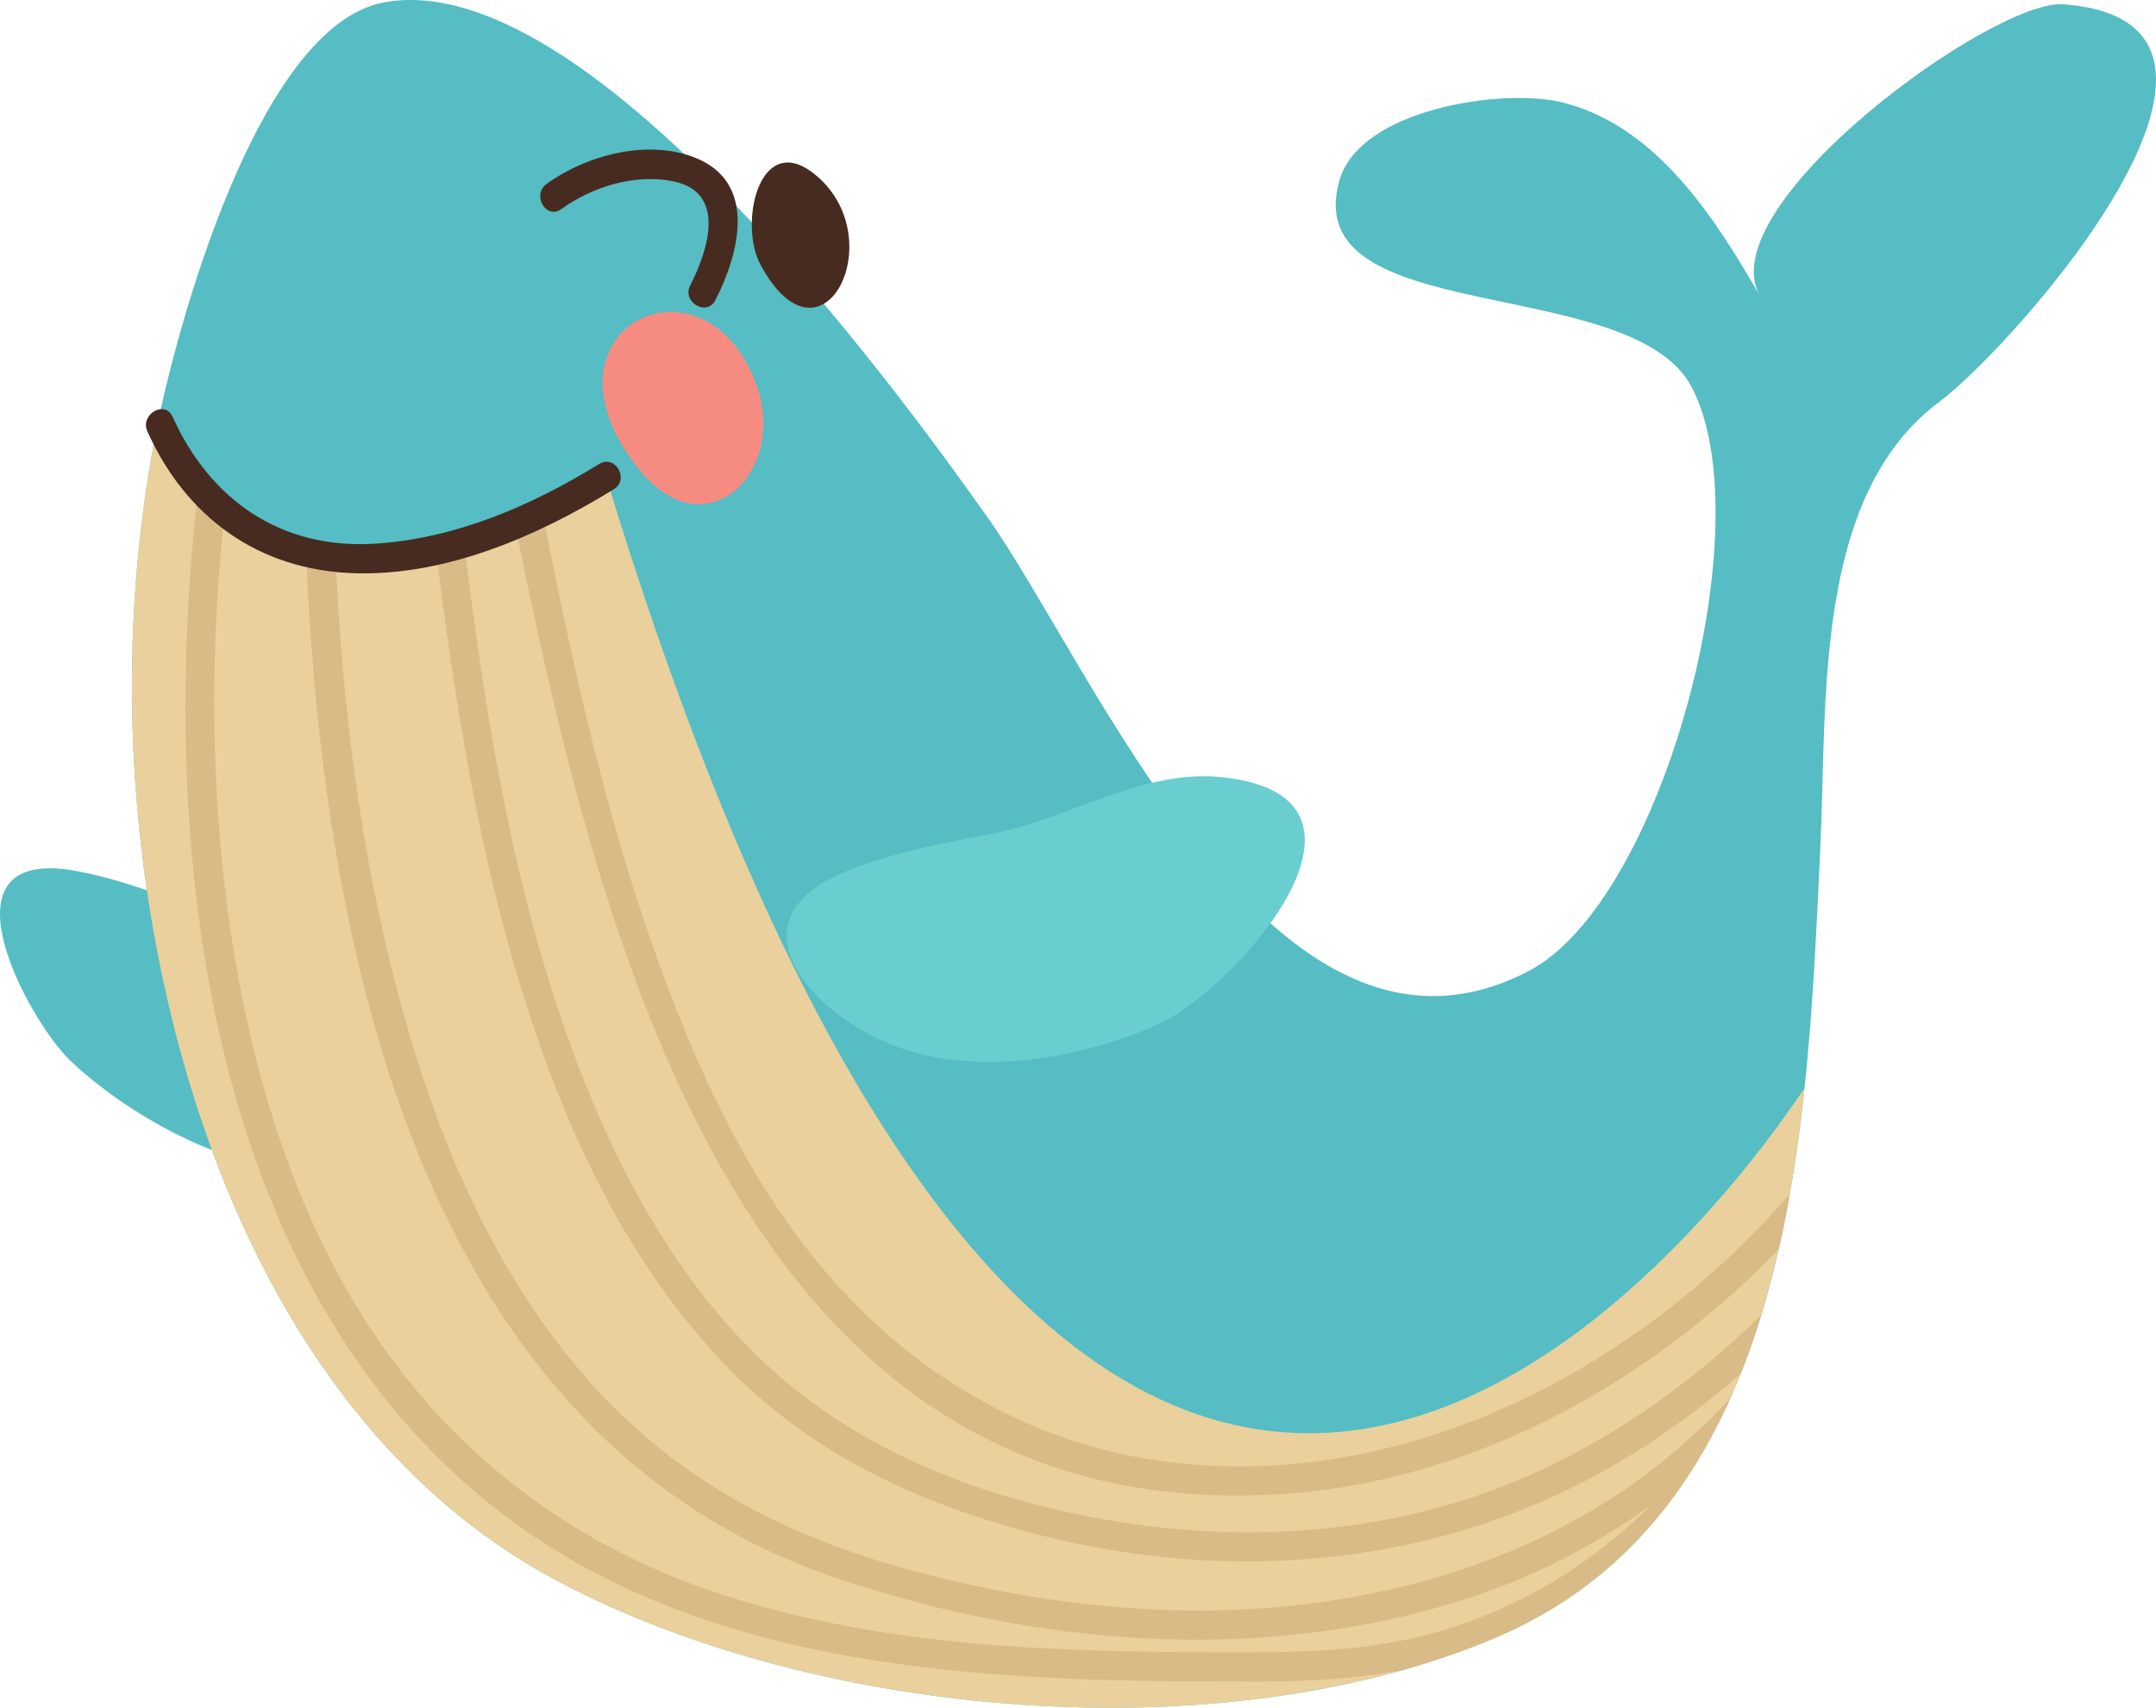 <?xml version="1.0" encoding="UTF-8" standalone="no"?>
<!-- Created with Inkscape (http://www.inkscape.org/) -->

<svg
   xmlns:dc="http://purl.org/dc/elements/1.1/"
   xmlns:cc="http://creativecommons.org/ns#"
   xmlns:rdf="http://www.w3.org/1999/02/22-rdf-syntax-ns#"
   xmlns:svg="http://www.w3.org/2000/svg"
   xmlns="http://www.w3.org/2000/svg"
   xmlns:sodipodi="http://sodipodi.sourceforge.net/DTD/sodipodi-0.dtd"
   xmlns:inkscape="http://www.inkscape.org/namespaces/inkscape"
   width="102.254mm"
   height="81.013mm"
   viewBox="0 0 362.317 287.053"
   id="svg4588"
   version="1.1"
   inkscape:version="0.91 r13725"
   sodipodi:docname="whale.svg">
  <defs
     id="defs4590">
    <clipPath
       clipPathUnits="userSpaceOnUse"
       id="clipPath86">
      <path
         d="m 2325.44,6721.2 c -421.38,-214.22 -562.63,-57.28 -599.87,95.92 -2.19,-9.84 -4.08,-18.86 -5.65,-26.84 -21.54,-108.76 -32.37,-220.06 -33.2,-331.43 -0.77,-103.32 7.06,-206.69 22.93,-308.2 55.59,-355.59 219.83,-736.09 551.6,-911.22 349.27,-184.37 894.46,-231.52 1261.93,-73.4 293.64,126.35 379.91,434.9 412.09,737.23 -16.23,-19.33 -916.9,-1452.27 -1609.83,817.94"
         id="path88"
         inkscape:connector-curvature="0" />
    </clipPath>
  </defs>
  <sodipodi:namedview
     id="base"
     pagecolor="#ffffff"
     bordercolor="#666666"
     borderopacity="1.0"
     inkscape:pageopacity="0.0"
     inkscape:pageshadow="2"
     inkscape:zoom="0.35"
     inkscape:cx="-63.84173"
     inkscape:cy="-236.47352"
     inkscape:document-units="px"
     inkscape:current-layer="layer1"
     showgrid="false"
     inkscape:window-width="1366"
     inkscape:window-height="726"
     inkscape:window-x="0"
     inkscape:window-y="0"
     inkscape:window-maximized="1" />
  <g
     inkscape:label="Layer 1"
     inkscape:groupmode="layer"
     id="layer1"
     transform="translate(-7.413,-8.836)">
    <path
       d="m 20.125,155.219 c 10.189,1.824 22.099,7.255 25.863,8.614 11.925,4.308 26.168,4.188 36.358,12.525 19.988,16.356 -9.065,28.659 -23.765,28.989 -13.238,0.281 -30.089,-9.4 -39.352,-18.224 -6.985,-6.655 -23.136,-36.203 0.897,-31.904"
       style="fill:#55bdc3;fill-opacity:1;fill-rule:nonzero;stroke:none"
       id="path78"
       inkscape:connector-curvature="0" />
    <path
       d="m 29.591,122.328 c 0.104,-13.921 1.458,-27.834 4.15,-41.429 3.277,-16.559 16.951,-67.718 38.204,-71.663 33.93,-6.3 85.038,63.399 101.36,86.459 18.136,25.623 48.121,98.79 91.022,76.358 22.587,-11.81 39.421,-75.194 27.379,-98.141 -10.121,-19.286 -66.295,-9.759 -59.214,-34.705 3.453,-12.164 27.489,-15.519 37.171,-13.227 15.967,3.779 25.865,19.348 33.529,32.635 -8.705,-15.095 39.111,-49.951 50.985,-49.06 40.01,3.011 -8.35,57.489 -20.837,66.804 -21.288,15.877 -18.845,50.564 -20.027,75.123 -2.244,46.555 -3.929,110.834 -54.164,132.45 -45.934,19.765 -114.082,13.871 -157.741,-9.175 -41.471,-21.891 -62.001,-69.454 -68.95,-113.903 -1.984,-12.689 -2.962,-25.61 -2.866,-38.525"
       style="fill:#55bdc3;fill-opacity:1;fill-rule:nonzero;stroke:none"
       id="path80"
       inkscape:connector-curvature="0" />
    <g
       transform="matrix(0.125,0,0,-0.125,-181.249,929.684)"
       id="g82">
      <g
         id="g84"
         clip-path="url(#clipPath86)">
        <path
           d="m 2325.44,6721.2 c -421.38,-214.22 -562.63,-57.28 -599.87,95.92 -2.19,-9.84 -4.08,-18.86 -5.65,-26.84 -21.54,-108.76 -32.37,-220.06 -33.2,-331.43 -0.77,-103.32 7.06,-206.69 22.93,-308.2 55.59,-355.59 219.83,-736.09 551.6,-911.22 349.27,-184.37 894.46,-231.52 1261.93,-73.4 293.64,126.35 379.91,434.9 412.09,737.23 -16.23,-19.33 -916.9,-1452.27 -1609.83,817.94"
           style="fill:#ead09c;fill-opacity:1;fill-rule:nonzero;stroke:none"
           id="path90"
           inkscape:connector-curvature="0" />
        <path
           d="m 3203.75,5105.54 c -0.43,0 -0.87,0 -1.3,0 -100.61,0.06 -201.36,0.27 -301.83,6.17 -183.05,10.76 -367.67,37.96 -536.36,113.29 -555.13,247.89 -652.03,929.16 -588.69,1482.61 10.07,-13.26 21.65,-25.63 34.9,-36.68 -17.89,-172.23 -18.3,-346.78 3.65,-518.08 29.37,-229.25 99.93,-465.66 248.15,-647.42 105.44,-129.32 242.05,-222.53 399.69,-276.78 228.56,-78.63 472.62,-83.54 711.88,-83.85 1.71,-0.01 3.41,-0.01 5.12,-0.01 95.85,0 190.49,3.45 282.56,33.41 79.23,25.79 153.48,66.07 217.58,119.48 17.56,14.63 34.44,29.92 50.77,45.73 -77.29,-55.99 -164.09,-100.17 -259.38,-129.85 -114.2,-35.59 -233.15,-51.69 -352.54,-51.69 -163.82,0 -328.43,30.33 -482.46,82.23 -558.22,188.1 -691.44,837.03 -714.69,1377.25 12.47,-2.2 25.64,-3.67 39.56,-4.34 7.69,-167.98 26.21,-335.66 62.93,-499.61 50.69,-226.39 135.33,-459.34 298.39,-630.07 114.88,-120.29 255.56,-190.07 414.88,-232.81 124.96,-33.53 254.5,-53.49 384.08,-53.49 41.96,0 83.93,2.1 125.75,6.5 162.55,17.14 323.23,68.47 457.53,163.39 48.24,34.11 92.07,72.89 131.55,115.48 -35.27,-78.76 -81.74,-150.13 -143.46,-209.2 l -0.02,-0.02 c -0.41,-0.39 -0.79,-0.76 -1.2,-1.14 l -0.02,-0.03 c -0.61,-0.58 -1.2,-1.13 -1.81,-1.71 l -0.02,-0.02 c -0.21,-0.19 -0.4,-0.38 -0.61,-0.57 l -0.01,-0.01 c -0.19,-0.18 -0.37,-0.35 -0.56,-0.53 -0.03,-0.02 -0.05,-0.04 -0.08,-0.07 -0.38,-0.36 -0.77,-0.72 -1.16,-1.08 -0.02,-0.03 -0.04,-0.05 -0.07,-0.07 -0.39,-0.36 -0.77,-0.72 -1.16,-1.08 -0.03,-0.02 -0.07,-0.06 -0.09,-0.09 -0.39,-0.36 -0.77,-0.7 -1.16,-1.06 -0.02,-0.03 -0.06,-0.06 -0.09,-0.08 -0.18,-0.17 -0.37,-0.34 -0.55,-0.51 -0.01,-0.01 -0.02,-0.02 -0.03,-0.03 -0.19,-0.18 -0.38,-0.34 -0.57,-0.52 -0.04,-0.04 -0.08,-0.07 -0.12,-0.11 -0.16,-0.15 -0.34,-0.31 -0.5,-0.46 -0.02,-0.01 -0.05,-0.05 -0.07,-0.06 -0.19,-0.18 -0.38,-0.35 -0.57,-0.52 -0.03,-0.03 -0.06,-0.06 -0.09,-0.08 -0.18,-0.17 -0.34,-0.31 -0.52,-0.48 -0.03,-0.02 -0.05,-0.04 -0.08,-0.07 -0.18,-0.16 -0.38,-0.34 -0.56,-0.51 -0.04,-0.03 -0.09,-0.08 -0.13,-0.11 -0.16,-0.14 -0.29,-0.27 -0.45,-0.41 -0.04,-0.04 -0.1,-0.09 -0.14,-0.12 -0.18,-0.17 -0.37,-0.34 -0.55,-0.5 -0.04,-0.04 -0.06,-0.05 -0.1,-0.09 -0.16,-0.14 -0.32,-0.28 -0.48,-0.43 -0.05,-0.04 -0.09,-0.08 -0.15,-0.13 -0.18,-0.16 -0.36,-0.33 -0.55,-0.49 -0.01,-0.01 -0.05,-0.05 -0.07,-0.07 -0.17,-0.15 -0.31,-0.27 -0.48,-0.43 -0.05,-0.04 -0.12,-0.11 -0.18,-0.15 -0.16,-0.14 -0.29,-0.26 -0.45,-0.4 -0.05,-0.05 -0.11,-0.1 -0.16,-0.15 -0.16,-0.14 -0.34,-0.3 -0.5,-0.44 -0.05,-0.04 -0.11,-0.1 -0.16,-0.15 -0.15,-0.12 -0.29,-0.25 -0.44,-0.38 -0.05,-0.05 -0.08,-0.08 -0.14,-0.12 -0.17,-0.15 -0.36,-0.32 -0.53,-0.47 -0.07,-0.06 -0.1,-0.09 -0.17,-0.15 -0.13,-0.12 -0.29,-0.26 -0.43,-0.38 -0.05,-0.04 -0.1,-0.09 -0.16,-0.14 -0.18,-0.16 -0.34,-0.3 -0.53,-0.46 -0.05,-0.05 -0.12,-0.11 -0.17,-0.15 -0.14,-0.12 -0.27,-0.24 -0.4,-0.35 -0.06,-0.05 -0.13,-0.12 -0.19,-0.16 -0.18,-0.17 -0.35,-0.31 -0.54,-0.47 -0.04,-0.04 -0.09,-0.08 -0.13,-0.12 -0.15,-0.13 -0.3,-0.26 -0.45,-0.39 -0.06,-0.05 -0.1,-0.09 -0.17,-0.14 -0.19,-0.17 -0.36,-0.32 -0.55,-0.48 -0.03,-0.03 -0.07,-0.06 -0.09,-0.08 -0.15,-0.13 -0.32,-0.28 -0.47,-0.4 -0.07,-0.06 -0.12,-0.11 -0.19,-0.17 -0.17,-0.15 -0.35,-0.3 -0.53,-0.45 -0.04,-0.04 -0.09,-0.08 -0.13,-0.11 -0.14,-0.13 -0.29,-0.25 -0.44,-0.38 -0.08,-0.07 -0.14,-0.12 -0.22,-0.19 -0.14,-0.12 -0.26,-0.22 -0.39,-0.34 -0.08,-0.06 -0.17,-0.14 -0.26,-0.21 -0.13,-0.11 -0.28,-0.24 -0.41,-0.36 -0.08,-0.07 -0.17,-0.14 -0.25,-0.21 -0.13,-0.1 -0.25,-0.21 -0.37,-0.31 -0.07,-0.06 -0.13,-0.11 -0.19,-0.16 -0.18,-0.15 -0.35,-0.29 -0.52,-0.44 -0.07,-0.06 -0.15,-0.13 -0.22,-0.19 -0.14,-0.11 -0.25,-0.2 -0.38,-0.32 -0.06,-0.04 -0.14,-0.11 -0.19,-0.16 -0.18,-0.15 -0.34,-0.28 -0.52,-0.43 -0.08,-0.07 -0.16,-0.14 -0.24,-0.2 -0.12,-0.11 -0.23,-0.2 -0.35,-0.3 -0.07,-0.06 -0.15,-0.12 -0.21,-0.18 -0.18,-0.15 -0.36,-0.29 -0.53,-0.44 -0.06,-0.05 -0.14,-0.12 -0.2,-0.16 -0.13,-0.12 -0.24,-0.2 -0.38,-0.32 -0.06,-0.05 -0.16,-0.13 -0.23,-0.19 -0.16,-0.13 -0.3,-0.26 -0.47,-0.39 -0.08,-0.07 -0.18,-0.15 -0.26,-0.22 -0.12,-0.1 -0.24,-0.19 -0.36,-0.29 -0.08,-0.07 -0.15,-0.13 -0.23,-0.2 -0.14,-0.11 -0.29,-0.24 -0.43,-0.35 -0.1,-0.08 -0.18,-0.15 -0.28,-0.23 -0.12,-0.1 -0.27,-0.22 -0.39,-0.32 -0.08,-0.07 -0.14,-0.11 -0.22,-0.18 -0.12,-0.1 -0.28,-0.23 -0.4,-0.33 -0.1,-0.08 -0.2,-0.16 -0.29,-0.24 -0.14,-0.11 -0.28,-0.23 -0.42,-0.34 -0.08,-0.07 -0.15,-0.13 -0.24,-0.19 -0.13,-0.12 -0.25,-0.21 -0.39,-0.32 -0.05,-0.05 -0.12,-0.1 -0.18,-0.15 -0.18,-0.14 -0.35,-0.28 -0.53,-0.43 -0.07,-0.06 -0.16,-0.13 -0.23,-0.19 -0.12,-0.1 -0.24,-0.19 -0.36,-0.29 -0.09,-0.07 -0.15,-0.12 -0.23,-0.19 -0.17,-0.13 -0.37,-0.29 -0.54,-0.43 -0.06,-0.05 -0.12,-0.1 -0.19,-0.15 -0.14,-0.12 -0.26,-0.21 -0.4,-0.32 -0.06,-0.06 -0.14,-0.12 -0.21,-0.17 -0.18,-0.15 -0.35,-0.29 -0.53,-0.43 -0.07,-0.06 -0.14,-0.11 -0.21,-0.17 -0.13,-0.1 -0.25,-0.2 -0.38,-0.3 -0.07,-0.05 -0.17,-0.14 -0.24,-0.2 -0.18,-0.14 -0.34,-0.27 -0.52,-0.41 -0.07,-0.06 -0.13,-0.1 -0.2,-0.16 -0.13,-0.1 -0.27,-0.21 -0.39,-0.31 -0.07,-0.05 -0.16,-0.13 -0.23,-0.18 -0.16,-0.12 -0.3,-0.23 -0.45,-0.36 -0.1,-0.07 -0.2,-0.16 -0.3,-0.23 -0.13,-0.1 -0.22,-0.18 -0.35,-0.28 -0.09,-0.07 -0.21,-0.16 -0.29,-0.23 -0.13,-0.1 -0.23,-0.18 -0.35,-0.28 -0.1,-0.07 -0.21,-0.16 -0.3,-0.23 -0.15,-0.11 -0.29,-0.23 -0.43,-0.34 -0.09,-0.06 -0.18,-0.14 -0.27,-0.2 -0.12,-0.1 -0.23,-0.18 -0.35,-0.28 -0.09,-0.07 -0.18,-0.15 -0.27,-0.21 -0.17,-0.13 -0.32,-0.25 -0.48,-0.38 -0.09,-0.07 -0.18,-0.14 -0.27,-0.21 -0.11,-0.08 -0.22,-0.17 -0.33,-0.25 -0.09,-0.07 -0.17,-0.14 -0.26,-0.2 -0.17,-0.13 -0.33,-0.26 -0.5,-0.39 -0.09,-0.08 -0.19,-0.15 -0.29,-0.23 -0.09,-0.07 -0.21,-0.16 -0.3,-0.23 -0.11,-0.09 -0.19,-0.14 -0.3,-0.23 -0.09,-0.07 -0.2,-0.15 -0.28,-0.22 -0.19,-0.14 -0.36,-0.27 -0.54,-0.41 -0.08,-0.06 -0.16,-0.12 -0.23,-0.18 -0.11,-0.08 -0.21,-0.16 -0.32,-0.24 -0.12,-0.09 -0.24,-0.19 -0.36,-0.28 -0.14,-0.1 -0.29,-0.22 -0.43,-0.33 -0.1,-0.07 -0.2,-0.14 -0.3,-0.22 -0.1,-0.08 -0.2,-0.15 -0.3,-0.23 -0.11,-0.09 -0.2,-0.15 -0.31,-0.24 -0.16,-0.12 -0.32,-0.24 -0.47,-0.36 -0.09,-0.06 -0.21,-0.16 -0.3,-0.22 -0.1,-0.08 -0.19,-0.15 -0.29,-0.22 -0.12,-0.09 -0.23,-0.17 -0.34,-0.26 -0.13,-0.1 -0.26,-0.19 -0.39,-0.29 -0.13,-0.1 -0.26,-0.2 -0.39,-0.29 -0.1,-0.08 -0.18,-0.14 -0.28,-0.22 -0.1,-0.07 -0.19,-0.14 -0.29,-0.21 -0.16,-0.12 -0.34,-0.26 -0.5,-0.38 -0.1,-0.07 -0.2,-0.14 -0.3,-0.22 -0.1,-0.08 -0.21,-0.16 -0.31,-0.23 -0.1,-0.08 -0.2,-0.15 -0.3,-0.23 -0.1,-0.07 -0.2,-0.14 -0.3,-0.22 -0.17,-0.13 -0.33,-0.24 -0.5,-0.37 -0.1,-0.08 -0.21,-0.15 -0.31,-0.23 -0.09,-0.06 -0.19,-0.14 -0.27,-0.2 -0.11,-0.08 -0.22,-0.16 -0.32,-0.24 -0.16,-0.11 -0.31,-0.23 -0.47,-0.34 -0.12,-0.09 -0.23,-0.17 -0.34,-0.25 -0.09,-0.07 -0.19,-0.14 -0.28,-0.21 -0.11,-0.08 -0.22,-0.16 -0.34,-0.25 -0.08,-0.06 -0.15,-0.11 -0.24,-0.18 -0.19,-0.13 -0.4,-0.29 -0.59,-0.43 -0.07,-0.05 -0.14,-0.1 -0.21,-0.15 -0.13,-0.1 -0.24,-0.18 -0.37,-0.27 -0.08,-0.06 -0.16,-0.12 -0.23,-0.17 -0.19,-0.14 -0.37,-0.27 -0.56,-0.4 -0.09,-0.07 -0.2,-0.15 -0.29,-0.21 -0.12,-0.09 -0.21,-0.16 -0.33,-0.24 -0.09,-0.07 -0.16,-0.12 -0.25,-0.19 -0.19,-0.13 -0.42,-0.3 -0.61,-0.43 -0.07,-0.06 -0.13,-0.1 -0.21,-0.16 -0.11,-0.08 -0.24,-0.17 -0.35,-0.25 -0.09,-0.07 -0.17,-0.12 -0.26,-0.19 -0.19,-0.13 -0.37,-0.26 -0.56,-0.4 -0.09,-0.06 -0.18,-0.12 -0.26,-0.19 -0.12,-0.08 -0.24,-0.16 -0.36,-0.25 -0.07,-0.05 -0.17,-0.12 -0.24,-0.17 -0.12,-0.09 -0.22,-0.16 -0.34,-0.24 -0.07,-0.06 -0.14,-0.1 -0.21,-0.15 -0.22,-0.16 -0.43,-0.31 -0.65,-0.47 -0.06,-0.04 -0.15,-0.11 -0.21,-0.15 -0.13,-0.09 -0.24,-0.17 -0.37,-0.26 -0.09,-0.06 -0.17,-0.12 -0.26,-0.18 -0.19,-0.14 -0.39,-0.28 -0.59,-0.42 -0.07,-0.05 -0.15,-0.1 -0.22,-0.16 -0.12,-0.08 -0.26,-0.17 -0.37,-0.26 -0.06,-0.04 -0.12,-0.08 -0.18,-0.12 -0.22,-0.16 -0.43,-0.3 -0.65,-0.46 -0.09,-0.06 -0.17,-0.12 -0.26,-0.18 -0.12,-0.08 -0.24,-0.16 -0.35,-0.25 -0.06,-0.04 -0.15,-0.1 -0.21,-0.14 -0.24,-0.16 -0.45,-0.31 -0.69,-0.48 -0.06,-0.04 -0.11,-0.07 -0.17,-0.12 -0.12,-0.08 -0.27,-0.19 -0.39,-0.27 -0.06,-0.04 -0.12,-0.08 -0.18,-0.12 -0.24,-0.17 -0.48,-0.33 -0.71,-0.5 -0.06,-0.04 -0.12,-0.08 -0.18,-0.12 -0.13,-0.09 -0.24,-0.17 -0.38,-0.26 -0.07,-0.05 -0.14,-0.1 -0.22,-0.15 -0.22,-0.15 -0.45,-0.31 -0.68,-0.47 -0.06,-0.04 -0.11,-0.08 -0.17,-0.12 -0.12,-0.08 -0.26,-0.18 -0.38,-0.26 -0.08,-0.05 -0.14,-0.1 -0.22,-0.15 -0.21,-0.14 -0.44,-0.3 -0.65,-0.44 -0.08,-0.05 -0.15,-0.1 -0.22,-0.15 -0.12,-0.08 -0.24,-0.16 -0.36,-0.25 -0.09,-0.06 -0.15,-0.1 -0.24,-0.16 -0.12,-0.08 -0.24,-0.16 -0.36,-0.25 -0.11,-0.07 -0.21,-0.14 -0.32,-0.21 -0.16,-0.11 -0.35,-0.24 -0.52,-0.35 -0.09,-0.06 -0.19,-0.13 -0.28,-0.19 -0.12,-0.08 -0.23,-0.16 -0.36,-0.24 -0.09,-0.06 -0.16,-0.11 -0.26,-0.17 -0.19,-0.14 -0.39,-0.27 -0.59,-0.4 -0.09,-0.06 -0.16,-0.11 -0.25,-0.17 -0.1,-0.07 -0.25,-0.17 -0.36,-0.24 -0.1,-0.07 -0.17,-0.11 -0.27,-0.18 -0.18,-0.13 -0.4,-0.27 -0.58,-0.39 -0.09,-0.06 -0.18,-0.12 -0.27,-0.18 -0.12,-0.08 -0.22,-0.15 -0.35,-0.23 -0.1,-0.07 -0.21,-0.14 -0.31,-0.21 -0.15,-0.1 -0.3,-0.2 -0.46,-0.3 -0.12,-0.08 -0.24,-0.16 -0.36,-0.24 -0.11,-0.07 -0.23,-0.15 -0.33,-0.22 -0.11,-0.07 -0.21,-0.13 -0.31,-0.2 -0.17,-0.11 -0.33,-0.22 -0.5,-0.33 -0.1,-0.07 -0.23,-0.15 -0.33,-0.22 -0.13,-0.08 -0.25,-0.16 -0.37,-0.24 -0.09,-0.06 -0.17,-0.11 -0.26,-0.17 -0.11,-0.07 -0.24,-0.15 -0.34,-0.22 -0.19,-0.12 -0.34,-0.23 -0.53,-0.35 -0.1,-0.07 -0.22,-0.14 -0.32,-0.21 -0.11,-0.07 -0.21,-0.14 -0.32,-0.2 -0.11,-0.07 -0.22,-0.15 -0.33,-0.22 -0.1,-0.07 -0.25,-0.16 -0.35,-0.23 -0.19,-0.12 -0.34,-0.21 -0.52,-0.33 -0.09,-0.06 -0.18,-0.12 -0.28,-0.18 -0.1,-0.07 -0.22,-0.14 -0.33,-0.21 -0.12,-0.08 -0.26,-0.17 -0.38,-0.25 -0.16,-0.1 -0.32,-0.21 -0.48,-0.31 -0.1,-0.06 -0.2,-0.13 -0.31,-0.2 -0.11,-0.06 -0.23,-0.14 -0.34,-0.21 -0.11,-0.07 -0.19,-0.13 -0.3,-0.2 -0.19,-0.11 -0.38,-0.24 -0.57,-0.36 -0.09,-0.06 -0.18,-0.11 -0.28,-0.17 -0.12,-0.08 -0.22,-0.15 -0.35,-0.23 -0.09,-0.06 -0.21,-0.13 -0.3,-0.19 -0.17,-0.11 -0.33,-0.21 -0.5,-0.32 -0.12,-0.07 -0.26,-0.16 -0.38,-0.24 -0.11,-0.07 -0.2,-0.12 -0.31,-0.19 -0.11,-0.07 -0.22,-0.14 -0.33,-0.21 -0.14,-0.09 -0.27,-0.17 -0.41,-0.26 -0.14,-0.09 -0.31,-0.19 -0.45,-0.28 -0.11,-0.07 -0.19,-0.12 -0.3,-0.19 -0.11,-0.07 -0.25,-0.15 -0.36,-0.22 -0.11,-0.07 -0.2,-0.13 -0.31,-0.2 -0.19,-0.12 -0.35,-0.22 -0.54,-0.33 -0.11,-0.07 -0.23,-0.15 -0.34,-0.21 -0.09,-0.06 -0.2,-0.13 -0.29,-0.19 -0.12,-0.07 -0.22,-0.14 -0.35,-0.21 -0.16,-0.1 -0.34,-0.22 -0.5,-0.31 -0.13,-0.08 -0.22,-0.14 -0.35,-0.22 -0.11,-0.07 -0.23,-0.14 -0.34,-0.21 -0.11,-0.07 -0.21,-0.13 -0.32,-0.2 -0.17,-0.1 -0.37,-0.23 -0.55,-0.33 -0.09,-0.06 -0.18,-0.12 -0.28,-0.18 -0.12,-0.07 -0.25,-0.15 -0.37,-0.22 -0.11,-0.07 -0.21,-0.13 -0.32,-0.2 -0.14,-0.09 -0.28,-0.17 -0.42,-0.26 -0.13,-0.07 -0.25,-0.15 -0.38,-0.23 -0.14,-0.08 -0.29,-0.17 -0.43,-0.26 -0.1,-0.06 -0.19,-0.12 -0.29,-0.17 -0.14,-0.09 -0.28,-0.17 -0.42,-0.26 -0.11,-0.07 -0.21,-0.13 -0.32,-0.19 -0.16,-0.1 -0.33,-0.21 -0.49,-0.3 -0.1,-0.06 -0.2,-0.12 -0.29,-0.18 -0.15,-0.08 -0.28,-0.17 -0.43,-0.25 -0.08,-0.05 -0.16,-0.1 -0.24,-0.15 -0.2,-0.12 -0.39,-0.23 -0.6,-0.35 -0.09,-0.06 -0.17,-0.11 -0.27,-0.17 -0.12,-0.07 -0.28,-0.17 -0.41,-0.24 -0.09,-0.06 -0.16,-0.1 -0.25,-0.15 -0.19,-0.12 -0.4,-0.24 -0.59,-0.36 -0.1,-0.05 -0.2,-0.11 -0.3,-0.17 -0.12,-0.08 -0.25,-0.15 -0.38,-0.23 -0.1,-0.06 -0.19,-0.11 -0.29,-0.17 -0.21,-0.12 -0.38,-0.23 -0.59,-0.35 -0.08,-0.05 -0.19,-0.11 -0.27,-0.16 -0.12,-0.07 -0.26,-0.15 -0.39,-0.23 -0.11,-0.06 -0.19,-0.11 -0.31,-0.18 -0.14,-0.08 -0.28,-0.16 -0.42,-0.25 -0.14,-0.08 -0.3,-0.17 -0.44,-0.26 -0.13,-0.07 -0.25,-0.14 -0.38,-0.22 -0.1,-0.05 -0.21,-0.12 -0.3,-0.17 -0.16,-0.1 -0.31,-0.18 -0.47,-0.28 -0.09,-0.05 -0.23,-0.13 -0.32,-0.19 -0.16,-0.09 -0.33,-0.18 -0.49,-0.28 -0.09,-0.05 -0.16,-0.09 -0.25,-0.14 -0.16,-0.1 -0.33,-0.19 -0.49,-0.29 -0.08,-0.04 -0.17,-0.09 -0.25,-0.14 -0.19,-0.11 -0.37,-0.22 -0.57,-0.33 -0.08,-0.04 -0.18,-0.1 -0.26,-0.15 -0.14,-0.08 -0.3,-0.17 -0.45,-0.26 -0.08,-0.04 -0.15,-0.08 -0.23,-0.13 -0.21,-0.12 -0.4,-0.23 -0.61,-0.35 -0.09,-0.05 -0.19,-0.11 -0.29,-0.17 -0.13,-0.07 -0.26,-0.14 -0.39,-0.21 -0.09,-0.06 -0.2,-0.12 -0.3,-0.18 -0.19,-0.11 -0.4,-0.22 -0.59,-0.33 -0.1,-0.06 -0.19,-0.11 -0.29,-0.17 -0.13,-0.07 -0.26,-0.14 -0.39,-0.22 -0.09,-0.05 -0.2,-0.11 -0.3,-0.17 -0.21,-0.12 -0.39,-0.22 -0.6,-0.34 -0.08,-0.04 -0.17,-0.09 -0.25,-0.14 -0.15,-0.08 -0.29,-0.16 -0.43,-0.24 -0.09,-0.05 -0.21,-0.12 -0.29,-0.16 -0.21,-0.12 -0.39,-0.22 -0.6,-0.34 -0.08,-0.04 -0.17,-0.09 -0.25,-0.14 -0.15,-0.08 -0.3,-0.16 -0.44,-0.25 -0.1,-0.05 -0.18,-0.1 -0.28,-0.15 -0.17,-0.09 -0.34,-0.19 -0.5,-0.28 -0.12,-0.06 -0.24,-0.13 -0.36,-0.2 -0.14,-0.08 -0.28,-0.15 -0.43,-0.24 -0.11,-0.06 -0.22,-0.11 -0.33,-0.18 -0.13,-0.07 -0.28,-0.15 -0.41,-0.22 -0.1,-0.06 -0.22,-0.13 -0.32,-0.18 -0.18,-0.1 -0.36,-0.2 -0.54,-0.3 -0.1,-0.05 -0.2,-0.11 -0.3,-0.16 -0.14,-0.08 -0.3,-0.17 -0.44,-0.25 -0.09,-0.04 -0.16,-0.08 -0.24,-0.13 -0.21,-0.11 -0.41,-0.22 -0.62,-0.34 -0.1,-0.05 -0.19,-0.1 -0.29,-0.15 -0.13,-0.07 -0.31,-0.17 -0.44,-0.24 -0.1,-0.05 -0.15,-0.08 -0.25,-0.13 -0.19,-0.11 -0.43,-0.24 -0.63,-0.35 -0.1,-0.05 -0.16,-0.09 -0.26,-0.14 -0.15,-0.08 -0.31,-0.16 -0.46,-0.24 -0.08,-0.05 -0.17,-0.1 -0.25,-0.14 -0.21,-0.12 -0.42,-0.23 -0.63,-0.34 -0.08,-0.05 -0.17,-0.09 -0.25,-0.14 -0.15,-0.08 -0.33,-0.17 -0.47,-0.25 -0.09,-0.04 -0.16,-0.08 -0.24,-0.13 -0.22,-0.11 -0.44,-0.23 -0.66,-0.35 -0.06,-0.03 -0.14,-0.07 -0.2,-0.11 -0.17,-0.08 -0.34,-0.18 -0.51,-0.26 -0.08,-0.05 -0.17,-0.1 -0.26,-0.14 -0.2,-0.11 -0.37,-0.2 -0.57,-0.3 -0.07,-0.04 -0.15,-0.08 -0.21,-0.12 -0.2,-0.1 -0.38,-0.2 -0.58,-0.3 -0.06,-0.04 -0.17,-0.09 -0.23,-0.13 -0.19,-0.09 -0.35,-0.18 -0.53,-0.27 -0.07,-0.04 -0.16,-0.08 -0.22,-0.12 -0.22,-0.11 -0.41,-0.21 -0.63,-0.33 -0.08,-0.04 -0.18,-0.09 -0.26,-0.13 -0.15,-0.08 -0.31,-0.16 -0.46,-0.24 -0.08,-0.05 -0.17,-0.09 -0.26,-0.14 -0.21,-0.11 -0.42,-0.22 -0.64,-0.33 -0.08,-0.05 -0.16,-0.08 -0.24,-0.13 -0.17,-0.09 -0.33,-0.17 -0.5,-0.26 -0.07,-0.03 -0.17,-0.08 -0.24,-0.12 -0.23,-0.12 -0.43,-0.22 -0.66,-0.34 -0.07,-0.04 -0.14,-0.07 -0.21,-0.11 -0.17,-0.09 -0.36,-0.19 -0.53,-0.27 -0.07,-0.04 -0.14,-0.07 -0.21,-0.11 -0.23,-0.12 -0.46,-0.23 -0.69,-0.35 -0.05,-0.03 -0.11,-0.06 -0.16,-0.09 -0.19,-0.09 -0.38,-0.19 -0.57,-0.28 -0.08,-0.05 -0.14,-0.07 -0.22,-0.12 -0.22,-0.11 -0.47,-0.24 -0.69,-0.35 -0.05,-0.02 -0.08,-0.04 -0.13,-0.06 -0.19,-0.1 -0.39,-0.2 -0.57,-0.29 -0.09,-0.05 -0.17,-0.09 -0.26,-0.13 -0.22,-0.11 -0.42,-0.22 -0.64,-0.33 -0.04,-0.01 -0.09,-0.04 -0.12,-0.06 -0.22,-0.11 -0.42,-0.21 -0.64,-0.32 -0.07,-0.03 -0.17,-0.08 -0.24,-0.12 -0.18,-0.09 -0.37,-0.18 -0.55,-0.28 -0.07,-0.03 -0.1,-0.04 -0.17,-0.08 -0.22,-0.11 -0.44,-0.22 -0.66,-0.33 -0.08,-0.04 -0.2,-0.1 -0.28,-0.14 -0.17,-0.08 -0.33,-0.16 -0.5,-0.24 -0.07,-0.04 -0.15,-0.08 -0.22,-0.12 -0.22,-0.11 -0.45,-0.22 -0.67,-0.33 -0.09,-0.04 -0.17,-0.08 -0.25,-0.12 -0.18,-0.09 -0.33,-0.16 -0.5,-0.25 -0.07,-0.03 -0.16,-0.08 -0.23,-0.11 -0.22,-0.11 -0.44,-0.21 -0.66,-0.32 -0.1,-0.05 -0.19,-0.1 -0.29,-0.15 -0.14,-0.06 -0.31,-0.15 -0.45,-0.21 -0.1,-0.05 -0.18,-0.09 -0.28,-0.14 -0.22,-0.11 -0.45,-0.22 -0.67,-0.33 -0.07,-0.03 -0.14,-0.06 -0.21,-0.1 -0.17,-0.08 -0.35,-0.17 -0.52,-0.25 -0.08,-0.04 -0.17,-0.08 -0.25,-0.12 -0.23,-0.11 -0.46,-0.22 -0.68,-0.33 -0.07,-0.04 -0.12,-0.06 -0.19,-0.09 -0.19,-0.09 -0.37,-0.18 -0.56,-0.27 -0.07,-0.04 -0.17,-0.08 -0.24,-0.12 -0.21,-0.1 -0.42,-0.2 -0.63,-0.3 -0.07,-0.03 -0.12,-0.06 -0.19,-0.09 -0.19,-0.09 -0.4,-0.19 -0.59,-0.28 -0.1,-0.05 -0.17,-0.08 -0.27,-0.13 -0.17,-0.08 -0.37,-0.18 -0.55,-0.26 -0.07,-0.03 -0.12,-0.06 -0.18,-0.09 -0.23,-0.11 -0.47,-0.22 -0.7,-0.33 -0.09,-0.04 -0.14,-0.07 -0.23,-0.11 -0.19,-0.09 -0.4,-0.19 -0.59,-0.28 -0.05,-0.02 -0.1,-0.04 -0.15,-0.07 -0.22,-0.1 -0.49,-0.23 -0.71,-0.33 -0.09,-0.04 -0.14,-0.06 -0.22,-0.1 -0.18,-0.09 -0.39,-0.18 -0.56,-0.27 -0.07,-0.03 -0.14,-0.06 -0.21,-0.09 -0.24,-0.12 -0.47,-0.22 -0.71,-0.34 -0.06,-0.02 -0.13,-0.06 -0.18,-0.08 -0.2,-0.09 -0.39,-0.18 -0.59,-0.27 -0.07,-0.03 -0.13,-0.06 -0.2,-0.1 -0.25,-0.11 -0.48,-0.22 -0.72,-0.33 -0.06,-0.02 -0.11,-0.05 -0.17,-0.07 -0.19,-0.09 -0.39,-0.19 -0.58,-0.27 -0.09,-0.05 -0.16,-0.08 -0.24,-0.12 -0.25,-0.11 -0.47,-0.21 -0.72,-0.32 -0.03,-0.02 -0.08,-0.04 -0.11,-0.06 -0.21,-0.09 -0.43,-0.19 -0.64,-0.29 -0.07,-0.03 -0.14,-0.06 -0.21,-0.09 -0.24,-0.11 -0.5,-0.23 -0.74,-0.34 l -0.02,-0.01 c -0.25,-0.11 -0.49,-0.22 -0.74,-0.33 -0.07,-0.04 -0.13,-0.06 -0.2,-0.09 -0.51,-0.23 -1,-0.46 -1.51,-0.69 -0.06,-0.02 -0.12,-0.05 -0.18,-0.07 -0.21,-0.1 -0.44,-0.2 -0.65,-0.3 -0.06,-0.02 -0.08,-0.03 -0.13,-0.06 -0.23,-0.1 -0.51,-0.22 -0.74,-0.32 -0.08,-0.04 -0.13,-0.06 -0.22,-0.1 -0.2,-0.09 -0.39,-0.17 -0.58,-0.26 -0.06,-0.02 -0.13,-0.06 -0.18,-0.08 -0.25,-0.11 -0.49,-0.22 -0.74,-0.33 -0.06,-0.02 -0.13,-0.05 -0.18,-0.07 -0.21,-0.1 -0.42,-0.19 -0.63,-0.28 -0.05,-0.03 -0.12,-0.05 -0.17,-0.08 -0.25,-0.11 -0.5,-0.21 -0.74,-0.32 -0.06,-0.03 -0.12,-0.05 -0.17,-0.08 -0.22,-0.09 -0.42,-0.18 -0.63,-0.27 -0.05,-0.02 -0.12,-0.06 -0.18,-0.08 -0.27,-0.12 -0.49,-0.21 -0.76,-0.33 -0.04,-0.02 -0.07,-0.03 -0.11,-0.05 -0.21,-0.09 -0.46,-0.2 -0.67,-0.29 -0.08,-0.03 -0.12,-0.05 -0.19,-0.08 -0.25,-0.11 -0.52,-0.23 -0.77,-0.33 l 0,0 c -40.26,-17.33 -82.61,-32.17 -126.64,-44.66 -63.61,-12.13 -127.67,-15.83 -192.79,-15.83 m -18.31,161.61 c -93.19,0 -186.64,12.13 -277.59,35.24 -159.77,40.58 -307.32,107.65 -422.79,228.08 -105.73,110.27 -180.43,245.73 -234.33,387.87 -86.81,228.91 -126.04,470.97 -156.13,713.34 12.23,2.93 24.89,6.32 37.88,10.16 30.03,-245.5 69.04,-491.65 159.55,-722.05 57.12,-145.4 136.42,-286.98 253.1,-393.09 131.78,-119.85 302.89,-180.92 477.09,-207.71 54.71,-8.42 110.13,-12.81 165.54,-12.81 132.21,0.01 264.19,25.03 385.23,80.12 114.58,52.15 215.95,125.28 304.3,212.61 -8.25,-26.99 -17.47,-53.49 -27.76,-79.28 -91.6,-80.36 -195.22,-146.24 -310.78,-189.67 -113.6,-42.7 -233.25,-62.81 -353.31,-62.81"
           style="fill:#d9bb87;fill-opacity:1;fill-rule:nonzero;stroke:none"
           id="path92"
           inkscape:connector-curvature="0" />
        <path
           d="m 3172.39,5355.69 c -671.06,0.07 -857.68,744.04 -971.3,1309.61 11.98,4.61 24.29,9.59 36.85,14.93 36.77,-185.04 76.28,-369.64 136.33,-548.74 54.73,-163.27 124.78,-328.72 234.93,-463.02 112.54,-137.2 267.65,-235.34 444.39,-263.88 40.83,-6.6 81.63,-9.76 122.28,-9.76 282.39,0.02 555.09,152.63 739.66,366.34 -4.42,-25 -9.38,-49.84 -14.98,-74.41 -179.5,-185.93 -423.69,-317.09 -681.4,-329.9 -15.88,-0.79 -31.4,-1.18 -46.76,-1.17"
           style="fill:#d9bb87;fill-opacity:1;fill-rule:nonzero;stroke:none"
           id="path94"
           inkscape:connector-curvature="0" />
      </g>
    </g>
    <path
       d="m 108.098,86.827 c -11.444,7.074 -24.375,12.637 -37.953,13.41 -15.564,0.885 -27.425,-7.375 -33.729,-21.357 -1.298,-2.879 -5.524,-0.384 -4.235,2.475 6.534,14.495 18.712,23.299 34.696,23.83 15.381,0.511 30.867,-6.194 43.695,-14.122 2.684,-1.659 0.223,-5.902 -2.475,-4.235"
       style="fill:#472b20;fill-opacity:1;fill-rule:nonzero;stroke:none"
       id="path96"
       inkscape:connector-curvature="0" />
    <path
       d="m 124.374,35.4 c -8.008,-3.269 -18.331,-0.535 -25.104,4.345 -2.541,1.831 -0.096,6.089 2.475,4.235 5.19,-3.74 12.178,-5.902 18.571,-4.72 9.309,1.722 6.133,11.579 3.086,17.549 -1.435,2.811 2.796,5.294 4.234,2.475 3.969,-7.774 7.106,-19.652 -3.263,-23.884"
       style="fill:#472b20;fill-opacity:1;fill-rule:nonzero;stroke:none"
       id="path98"
       inkscape:connector-curvature="0" />
    <path
       d="m 125.591,62.542 c -11.259,-5.46 -24.997,7.275 -10.951,25.006 11.404,14.394 25.209,0.396 19.895,-14.044 -2.109,-5.728 -5.404,-9.245 -8.944,-10.963"
       style="fill:#f68c81;fill-opacity:1;fill-rule:nonzero;stroke:none"
       id="path100"
       inkscape:connector-curvature="0" />
    <path
       d="m 134.936,52.769 c -3.319,-7.32 0.468,-22.389 9.815,-14.29 12.514,10.841 0.685,33.727 -9.512,14.9 -0.106,-0.196 -0.206,-0.399 -0.302,-0.61"
       style="fill:#472b20;fill-opacity:1;fill-rule:nonzero;stroke:none"
       id="path102"
       inkscape:connector-curvature="0" />
    <path
       d="m 149.339,155.398 c 9.555,-3.98 22.512,-5.857 26.413,-6.751 12.357,-2.83 24.271,-10.636 37.346,-9.14 30.87,3.534 1.272,36.275 -11.605,41.778 -13.59,5.809 -31.641,8.85 -45.602,2.6 -13.474,-6.031 -25.294,-20.676 -6.551,-28.486"
       style="fill:#6acdd0;fill-opacity:1;fill-rule:nonzero;stroke:none"
       id="path104"
       inkscape:connector-curvature="0" />
  </g>
</svg>
